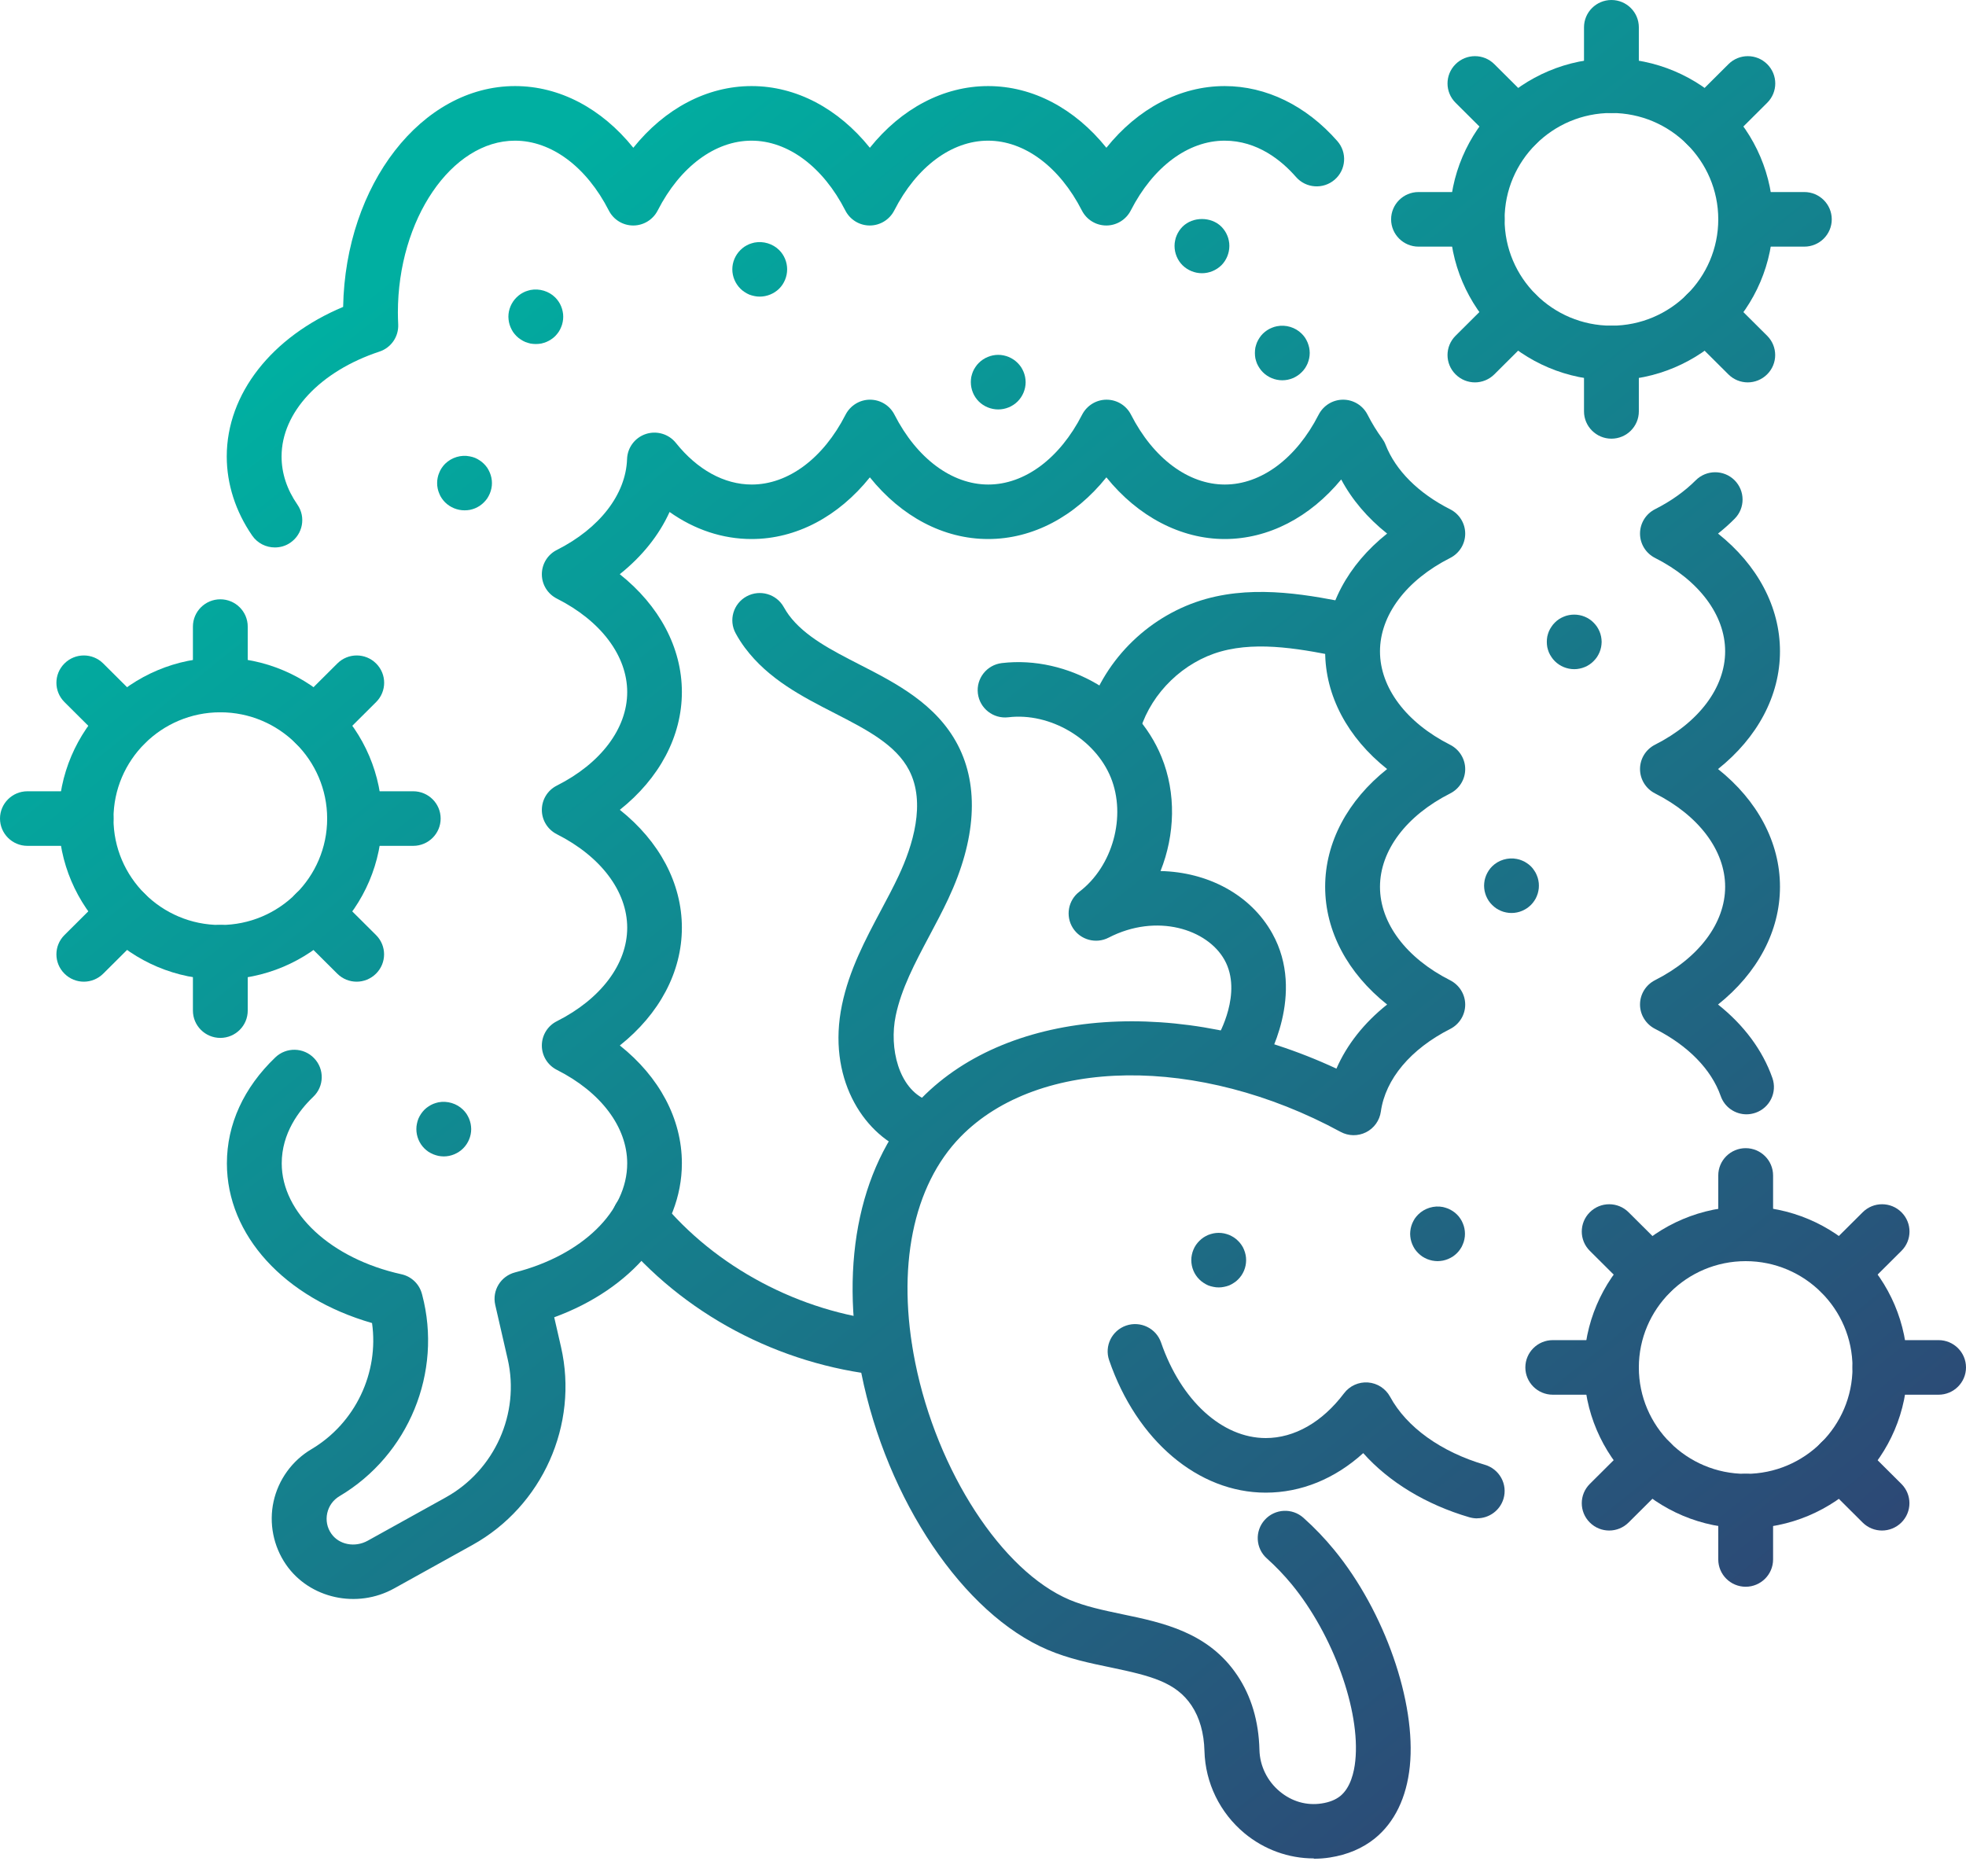 <svg width="110" height="105" viewBox="0 0 110 105" fill="none" xmlns="http://www.w3.org/2000/svg">
<path d="M73.504 104C72.106 104 70.73 103.507 69.63 102.591C68.254 101.447 67.439 99.772 67.391 97.996C67.365 96.979 67.119 96.12 66.668 95.443C65.791 94.13 64.38 93.781 62.154 93.314C60.993 93.074 59.792 92.825 58.626 92.328C53.911 90.325 49.621 83.954 48.192 76.841C46.926 70.545 48.148 64.942 51.549 61.469C56.536 56.372 66.076 55.757 74.775 59.802C75.358 58.462 76.322 57.241 77.611 56.215C75.406 54.461 74.144 52.114 74.144 49.626C74.144 47.139 75.406 44.791 77.611 43.037C75.406 41.283 74.144 38.936 74.144 36.448C74.144 33.961 75.406 31.614 77.611 29.86C76.51 28.983 75.638 27.953 75.042 26.831C73.29 28.952 70.971 30.165 68.522 30.165C66.072 30.165 63.67 28.908 61.904 26.713C60.143 28.908 57.785 30.165 55.287 30.165C52.789 30.165 50.436 28.908 48.67 26.713C46.908 28.908 44.55 30.165 42.053 30.165C40.427 30.165 38.853 29.637 37.464 28.651C36.877 29.947 35.926 31.138 34.677 32.133C36.886 33.891 38.152 36.239 38.152 38.726C38.152 41.213 36.89 43.561 34.681 45.319C36.89 47.078 38.152 49.425 38.152 51.913C38.152 54.4 36.89 56.748 34.681 58.506C36.89 60.264 38.152 62.612 38.152 65.099C38.152 68.804 35.339 72.133 31.009 73.717L31.39 75.38C32.385 79.73 30.347 84.286 26.434 86.459L22.056 88.889C19.979 90.046 17.319 89.461 16.004 87.558C15.294 86.528 15.04 85.241 15.307 84.024C15.575 82.806 16.346 81.737 17.424 81.1C19.887 79.638 21.21 76.82 20.816 74.04C15.916 72.631 12.695 69.131 12.695 65.104C12.695 62.922 13.633 60.871 15.404 59.174C16.013 58.589 16.986 58.606 17.573 59.217C18.16 59.824 18.143 60.792 17.529 61.377C16.723 62.15 15.763 63.419 15.763 65.104C15.763 67.883 18.515 70.436 22.459 71.309C23.02 71.431 23.463 71.858 23.607 72.408L23.621 72.456C24.769 76.798 22.867 81.432 18.997 83.727C18.642 83.937 18.397 84.277 18.309 84.678C18.222 85.08 18.3 85.49 18.537 85.826C18.967 86.446 19.856 86.616 20.57 86.223L24.948 83.793C27.679 82.274 29.103 79.097 28.406 76.06L27.709 73.023C27.525 72.216 28.016 71.413 28.822 71.204C32.574 70.24 35.093 67.787 35.093 65.104C35.093 63.07 33.621 61.115 31.158 59.872C30.641 59.61 30.317 59.086 30.317 58.51C30.317 57.934 30.641 57.406 31.158 57.149C33.621 55.905 35.093 53.95 35.093 51.917C35.093 49.884 33.621 47.929 31.158 46.685C30.641 46.423 30.317 45.9 30.317 45.324C30.317 44.748 30.641 44.22 31.158 43.962C33.621 42.719 35.093 40.764 35.093 38.731C35.093 36.697 33.621 34.742 31.158 33.499C30.641 33.237 30.317 32.713 30.317 32.137C30.317 31.561 30.641 31.033 31.158 30.776C33.551 29.567 35.019 27.665 35.085 25.688C35.107 25.047 35.527 24.488 36.136 24.287C36.745 24.087 37.42 24.287 37.819 24.789C39.016 26.286 40.519 27.115 42.061 27.115C44.099 27.115 46.062 25.653 47.311 23.205C47.574 22.695 48.1 22.367 48.678 22.367C49.257 22.367 49.783 22.69 50.046 23.205C51.295 25.653 53.258 27.115 55.296 27.115C57.334 27.115 59.297 25.653 60.546 23.205C60.809 22.695 61.335 22.367 61.913 22.367C62.492 22.367 63.017 22.69 63.28 23.205C64.529 25.653 66.493 27.115 68.53 27.115C70.568 27.115 72.531 25.653 73.78 23.205C74.043 22.695 74.569 22.367 75.148 22.367C75.726 22.367 76.252 22.69 76.515 23.205C76.76 23.685 77.036 24.135 77.334 24.54C77.413 24.649 77.479 24.767 77.527 24.894C78.084 26.321 79.363 27.604 81.143 28.503C81.655 28.764 81.98 29.288 81.98 29.864C81.98 30.44 81.655 30.963 81.138 31.225C78.68 32.469 77.212 34.424 77.212 36.453C77.212 38.482 78.68 40.437 81.138 41.68C81.651 41.942 81.98 42.466 81.98 43.042C81.98 43.618 81.655 44.141 81.138 44.403C78.68 45.647 77.212 47.602 77.212 49.631C77.212 51.66 78.68 53.614 81.138 54.858C81.651 55.12 81.98 55.644 81.98 56.219C81.98 56.795 81.655 57.319 81.143 57.581C78.93 58.702 77.514 60.387 77.26 62.206C77.19 62.704 76.883 63.136 76.432 63.363C75.98 63.59 75.45 63.581 75.007 63.341C67.067 59.025 58.131 59.139 53.753 63.607C51.071 66.347 50.142 70.955 51.207 76.248C52.43 82.335 56.058 87.921 59.84 89.526C60.73 89.901 61.729 90.111 62.789 90.334C65.051 90.805 67.61 91.337 69.231 93.759C70.012 94.924 70.428 96.325 70.467 97.926C70.489 98.825 70.906 99.676 71.607 100.256C72.277 100.815 73.11 101.055 73.947 100.924C74.385 100.858 74.727 100.719 74.99 100.509C75.564 100.042 75.766 99.178 75.831 98.532C76.121 95.727 74.591 91.486 72.277 88.667C71.852 88.152 71.383 87.659 70.879 87.209C70.248 86.646 70.2 85.678 70.765 85.054C71.331 84.425 72.303 84.377 72.93 84.94C73.552 85.494 74.131 86.101 74.652 86.738C77.47 90.172 79.249 95.269 78.881 98.847C78.702 100.596 78.022 101.993 76.922 102.883C76.234 103.437 75.393 103.795 74.411 103.948C74.113 103.996 73.811 104.017 73.513 104.017L73.504 104Z" fill="url(#paint0_linear_7172_13156)"/>
<path d="M15.377 30.636C14.891 30.636 14.409 30.405 14.111 29.973C13.178 28.62 12.687 27.084 12.687 25.544C12.687 22.04 15.207 18.846 19.199 17.175C19.326 10.333 23.59 4.817 28.818 4.817C31.316 4.817 33.669 6.074 35.435 8.269C37.197 6.074 39.555 4.817 42.053 4.817C44.55 4.817 46.904 6.074 48.67 8.269C50.431 6.074 52.789 4.817 55.287 4.817C57.785 4.817 60.138 6.074 61.904 8.269C63.666 6.074 66.024 4.817 68.522 4.817C70.849 4.817 73.088 5.913 74.828 7.898C75.384 8.535 75.319 9.499 74.679 10.053C74.039 10.608 73.07 10.542 72.514 9.905C71.703 8.976 70.349 7.872 68.517 7.872C66.479 7.872 64.516 9.334 63.267 11.781C63.004 12.292 62.478 12.619 61.9 12.619C61.322 12.619 60.796 12.296 60.533 11.781C59.284 9.334 57.32 7.872 55.283 7.872C53.245 7.872 51.282 9.334 50.033 11.781C49.77 12.292 49.244 12.619 48.665 12.619C48.087 12.619 47.561 12.296 47.298 11.781C46.049 9.334 44.086 7.872 42.048 7.872C40.01 7.872 38.047 9.334 36.798 11.781C36.535 12.292 36.009 12.619 35.431 12.619C34.852 12.619 34.327 12.296 34.064 11.781C32.815 9.334 30.851 7.872 28.814 7.872C25.264 7.872 22.262 12.279 22.262 17.493C22.262 17.716 22.271 17.938 22.28 18.157C22.31 18.842 21.881 19.461 21.232 19.675C17.906 20.775 15.754 23.079 15.754 25.544C15.754 26.482 16.052 27.39 16.644 28.245C17.122 28.939 16.946 29.89 16.245 30.37C15.982 30.553 15.68 30.636 15.377 30.636Z" fill="url(#paint1_linear_7172_13156)"/>
<path d="M97.721 62.359C97.085 62.359 96.494 61.966 96.275 61.334C95.753 59.846 94.447 58.51 92.602 57.577C92.09 57.315 91.761 56.791 91.761 56.215C91.761 55.639 92.085 55.116 92.598 54.854C95.056 53.61 96.524 51.655 96.524 49.626C96.524 47.597 95.056 45.642 92.598 44.399C92.085 44.137 91.761 43.613 91.761 43.037C91.761 42.461 92.085 41.938 92.598 41.676C95.056 40.432 96.524 38.477 96.524 36.448C96.524 34.419 95.056 32.465 92.598 31.221C92.085 30.959 91.761 30.436 91.761 29.86C91.761 29.284 92.085 28.76 92.598 28.498C93.487 28.049 94.254 27.503 94.877 26.879C95.473 26.281 96.446 26.277 97.046 26.87C97.646 27.464 97.651 28.433 97.055 29.03C96.766 29.323 96.454 29.598 96.126 29.86C98.33 31.614 99.592 33.961 99.592 36.448C99.592 38.936 98.33 41.279 96.126 43.037C98.33 44.791 99.592 47.139 99.592 49.626C99.592 52.114 98.33 54.457 96.126 56.215C97.572 57.363 98.624 58.776 99.167 60.326C99.447 61.12 99.027 61.992 98.225 62.272C98.058 62.328 97.887 62.359 97.721 62.359Z" fill="url(#paint2_linear_7172_13156)"/>
<path d="M82.65 84.971C82.505 84.971 82.361 84.949 82.216 84.91C79.784 84.198 77.711 82.933 76.274 81.319C74.688 82.758 72.799 83.531 70.818 83.531C67.045 83.531 63.605 80.62 62.058 76.121C61.782 75.323 62.211 74.455 63.013 74.18C63.815 73.909 64.687 74.332 64.963 75.131C66.081 78.377 68.381 80.476 70.822 80.476C72.426 80.476 73.982 79.586 75.2 77.972C75.516 77.553 76.024 77.326 76.541 77.365C77.063 77.404 77.527 77.706 77.777 78.164C78.697 79.865 80.63 81.257 83.084 81.973C83.895 82.213 84.364 83.059 84.123 83.871C83.925 84.534 83.316 84.966 82.65 84.966V84.971Z" fill="url(#paint3_linear_7172_13156)"/>
<path d="M49.498 76.981C49.445 76.981 49.393 76.981 49.336 76.972C43.56 76.375 38.183 73.512 34.59 69.118C34.055 68.463 34.156 67.504 34.809 66.971C35.466 66.439 36.43 66.535 36.965 67.189C40.006 70.907 44.748 73.429 49.647 73.935C50.488 74.023 51.102 74.773 51.014 75.611C50.931 76.396 50.265 76.981 49.489 76.981H49.498Z" fill="url(#paint4_linear_7172_13156)"/>
<path d="M51.255 64.506C51.058 64.506 50.861 64.467 50.668 64.388C48.262 63.398 46.268 60.278 47.11 56.233C47.513 54.286 48.416 52.589 49.288 50.948C49.643 50.285 49.976 49.657 50.278 49.015C51.071 47.327 51.816 44.931 50.865 43.103C50.12 41.667 48.459 40.816 46.702 39.913C44.879 38.979 42.995 38.011 41.68 36.252C41.492 35.999 41.316 35.728 41.163 35.445C40.755 34.703 41.031 33.778 41.776 33.372C42.521 32.971 43.45 33.241 43.858 33.983C43.946 34.14 44.042 34.288 44.143 34.428C45.032 35.619 46.522 36.383 48.105 37.195C50.116 38.224 52.395 39.394 53.591 41.693C54.796 44.01 54.612 46.991 53.056 50.303C52.723 51.014 52.355 51.703 52 52.371C51.194 53.889 50.431 55.325 50.116 56.843C49.739 58.659 50.282 60.915 51.847 61.56C52.631 61.883 52.999 62.778 52.675 63.555C52.43 64.144 51.86 64.497 51.255 64.497V64.506Z" fill="url(#paint5_linear_7172_13156)"/>
<path d="M69.459 60.291C69.192 60.291 68.92 60.221 68.675 60.072C67.948 59.641 67.711 58.702 68.145 57.978C68.158 57.956 69.543 55.565 68.513 53.719C67.553 51.996 64.718 51.084 62.031 52.471C61.326 52.838 60.454 52.602 60.029 51.934C59.604 51.267 59.761 50.381 60.392 49.901C62.259 48.483 63.031 45.673 62.15 43.509C61.269 41.344 58.749 39.861 56.418 40.14C55.576 40.24 54.814 39.642 54.713 38.805C54.612 37.967 55.212 37.208 56.054 37.107C59.753 36.671 63.592 38.927 64.989 42.361C65.818 44.39 65.743 46.716 64.933 48.745C67.549 48.801 69.963 50.041 71.186 52.236C73.079 55.626 70.862 59.387 70.77 59.544C70.481 60.025 69.972 60.291 69.451 60.291H69.459Z" fill="url(#paint6_linear_7172_13156)"/>
<path d="M62.343 41.864C62.189 41.864 62.031 41.842 61.878 41.794C61.072 41.541 60.62 40.681 60.879 39.878C61.847 36.819 64.38 34.385 67.479 33.516C70.358 32.713 73.377 33.32 75.809 33.809C76.638 33.974 77.177 34.782 77.01 35.606C76.844 36.431 76.033 36.968 75.205 36.802C72.992 36.357 70.481 35.851 68.311 36.457C66.225 37.038 64.459 38.744 63.806 40.799C63.6 41.449 62.995 41.868 62.343 41.868V41.864Z" fill="url(#paint7_linear_7172_13156)"/>
<path d="M90.161 21.281C85.174 21.281 81.116 17.24 81.116 12.275C81.116 7.309 85.174 3.268 90.161 3.268C95.148 3.268 99.206 7.309 99.206 12.275C99.206 17.24 95.148 21.281 90.161 21.281ZM90.161 6.323C86.866 6.323 84.184 8.993 84.184 12.275C84.184 15.556 86.866 18.226 90.161 18.226C93.457 18.226 96.139 15.556 96.139 12.275C96.139 8.993 93.457 6.323 90.161 6.323Z" fill="url(#paint8_linear_7172_13156)"/>
<path d="M90.161 6.323C89.316 6.323 88.627 5.638 88.627 4.795V1.527C88.627 0.685 89.316 0 90.161 0C91.007 0 91.695 0.685 91.695 1.527V4.795C91.695 5.638 91.007 6.323 90.161 6.323Z" fill="url(#paint9_linear_7172_13156)"/>
<path d="M84.85 8.513C84.456 8.513 84.066 8.365 83.763 8.064L81.441 5.751C80.84 5.153 80.84 4.189 81.441 3.591C82.041 2.993 83.009 2.993 83.61 3.591L85.932 5.904C86.533 6.502 86.533 7.466 85.932 8.064C85.634 8.36 85.24 8.513 84.846 8.513H84.85Z" fill="url(#paint10_linear_7172_13156)"/>
<path d="M82.65 13.802H79.368C78.522 13.802 77.834 13.117 77.834 12.275C77.834 11.432 78.522 10.747 79.368 10.747H82.65C83.496 10.747 84.184 11.432 84.184 12.275C84.184 13.117 83.496 13.802 82.65 13.802Z" fill="url(#paint11_linear_7172_13156)"/>
<path d="M82.527 21.399C82.133 21.399 81.743 21.25 81.441 20.949C80.84 20.351 80.84 19.387 81.441 18.789L83.763 16.477C84.364 15.879 85.332 15.879 85.932 16.477C86.533 17.074 86.533 18.039 85.932 18.637L83.61 20.949C83.312 21.246 82.917 21.399 82.523 21.399H82.527Z" fill="url(#paint12_linear_7172_13156)"/>
<path d="M90.161 24.549C89.316 24.549 88.627 23.864 88.627 23.022V19.754C88.627 18.912 89.316 18.226 90.161 18.226C91.007 18.226 91.695 18.912 91.695 19.754V23.022C91.695 23.864 91.007 24.549 90.161 24.549Z" fill="url(#paint13_linear_7172_13156)"/>
<path d="M97.791 21.399C97.397 21.399 97.007 21.25 96.704 20.949L94.382 18.637C93.781 18.039 93.781 17.074 94.382 16.477C94.982 15.879 95.95 15.879 96.551 16.477L98.873 18.789C99.474 19.387 99.474 20.351 98.873 20.949C98.575 21.246 98.181 21.399 97.787 21.399H97.791Z" fill="url(#paint14_linear_7172_13156)"/>
<path d="M100.955 13.802H97.673C96.827 13.802 96.139 13.117 96.139 12.275C96.139 11.432 96.827 10.747 97.673 10.747H100.955C101.801 10.747 102.489 11.432 102.489 12.275C102.489 13.117 101.801 13.802 100.955 13.802Z" fill="url(#paint15_linear_7172_13156)"/>
<path d="M95.473 8.513C95.078 8.513 94.688 8.365 94.386 8.064C93.785 7.466 93.785 6.502 94.386 5.904L96.709 3.591C97.309 2.993 98.277 2.993 98.878 3.591C99.478 4.189 99.478 5.153 98.878 5.751L96.555 8.064C96.257 8.36 95.863 8.513 95.468 8.513H95.473Z" fill="url(#paint16_linear_7172_13156)"/>
<path d="M97.673 85.529C92.686 85.529 88.627 81.489 88.627 76.523C88.627 71.557 92.686 67.517 97.673 67.517C102.66 67.517 106.718 71.557 106.718 76.523C106.718 81.489 102.66 85.529 97.673 85.529ZM97.673 70.576C94.377 70.576 91.695 73.246 91.695 76.527C91.695 79.809 94.377 82.479 97.673 82.479C100.968 82.479 103.65 79.809 103.65 76.527C103.65 73.246 100.968 70.576 97.673 70.576Z" fill="url(#paint17_linear_7172_13156)"/>
<path d="M97.673 70.576C96.827 70.576 96.139 69.89 96.139 69.048V65.78C96.139 64.938 96.827 64.253 97.673 64.253C98.518 64.253 99.206 64.938 99.206 65.78V69.048C99.206 69.89 98.518 70.576 97.673 70.576Z" fill="url(#paint18_linear_7172_13156)"/>
<path d="M92.361 72.762C91.967 72.762 91.577 72.613 91.275 72.312L88.952 69.999C88.352 69.402 88.352 68.437 88.952 67.84C89.552 67.242 90.521 67.242 91.121 67.84L93.444 70.152C94.044 70.75 94.044 71.714 93.444 72.312C93.146 72.609 92.751 72.762 92.357 72.762H92.361Z" fill="url(#paint19_linear_7172_13156)"/>
<path d="M90.161 78.05H86.879C86.033 78.05 85.345 77.365 85.345 76.523C85.345 75.681 86.033 74.996 86.879 74.996H90.161C91.007 74.996 91.695 75.681 91.695 76.523C91.695 77.365 91.007 78.05 90.161 78.05Z" fill="url(#paint20_linear_7172_13156)"/>
<path d="M90.039 85.651C89.644 85.651 89.254 85.503 88.952 85.202C88.352 84.604 88.352 83.64 88.952 83.042L91.275 80.729C91.875 80.132 92.843 80.132 93.444 80.729C94.044 81.327 94.044 82.291 93.444 82.889L91.121 85.202C90.823 85.499 90.429 85.651 90.034 85.651H90.039Z" fill="url(#paint21_linear_7172_13156)"/>
<path d="M97.673 88.797C96.827 88.797 96.139 88.112 96.139 87.27V84.002C96.139 83.16 96.827 82.475 97.673 82.475C98.518 82.475 99.206 83.16 99.206 84.002V87.27C99.206 88.112 98.518 88.797 97.673 88.797Z" fill="url(#paint22_linear_7172_13156)"/>
<path d="M105.302 85.651C104.908 85.651 104.518 85.503 104.215 85.202L101.893 82.889C101.292 82.291 101.292 81.327 101.893 80.729C102.493 80.132 103.462 80.132 104.062 80.729L106.385 83.042C106.985 83.64 106.985 84.604 106.385 85.202C106.087 85.499 105.692 85.651 105.298 85.651H105.302Z" fill="url(#paint23_linear_7172_13156)"/>
<path d="M108.466 78.05H105.184C104.338 78.05 103.65 77.365 103.65 76.523C103.65 75.681 104.338 74.996 105.184 74.996H108.466C109.312 74.996 110 75.681 110 76.523C110 77.365 109.312 78.05 108.466 78.05Z" fill="url(#paint24_linear_7172_13156)"/>
<path d="M102.984 72.762C102.59 72.762 102.2 72.613 101.897 72.312C101.297 71.714 101.297 70.75 101.897 70.152L104.22 67.84C104.82 67.242 105.789 67.242 106.389 67.84C106.989 68.437 106.989 69.402 106.389 69.999L104.066 72.312C103.768 72.609 103.374 72.762 102.98 72.762H102.984Z" fill="url(#paint25_linear_7172_13156)"/>
<path d="M12.327 54.815C7.34 54.815 3.282 50.774 3.282 45.808C3.282 40.843 7.34 36.802 12.327 36.802C17.314 36.802 21.372 40.843 21.372 45.808C21.372 50.774 17.314 54.815 12.327 54.815ZM12.327 39.861C9.032 39.861 6.35 42.531 6.35 45.812C6.35 49.094 9.032 51.764 12.327 51.764C15.623 51.764 18.305 49.094 18.305 45.812C18.305 42.531 15.623 39.861 12.327 39.861Z" fill="url(#paint26_linear_7172_13156)"/>
<path d="M12.327 39.861C11.482 39.861 10.794 39.176 10.794 38.334V35.065C10.794 34.223 11.482 33.538 12.327 33.538C13.173 33.538 13.861 34.223 13.861 35.065V38.334C13.861 39.176 13.173 39.861 12.327 39.861Z" fill="url(#paint27_linear_7172_13156)"/>
<path d="M7.016 42.051C6.622 42.051 6.232 41.903 5.929 41.602L3.607 39.289C3.006 38.691 3.006 37.727 3.607 37.129C4.207 36.531 5.175 36.531 5.776 37.129L8.098 39.442C8.699 40.04 8.699 41.004 8.098 41.602C7.8 41.898 7.406 42.051 7.012 42.051H7.016Z" fill="url(#paint28_linear_7172_13156)"/>
<path d="M4.816 47.335H1.534C0.688 47.335 0 46.65 0 45.808C0 44.966 0.688 44.281 1.534 44.281H4.816C5.662 44.281 6.35 44.966 6.35 45.808C6.35 46.65 5.662 47.335 4.816 47.335Z" fill="url(#paint29_linear_7172_13156)"/>
<path d="M4.693 54.937C4.299 54.937 3.909 54.788 3.607 54.487C3.006 53.889 3.006 52.925 3.607 52.327L5.929 50.015C6.53 49.417 7.498 49.417 8.098 50.015C8.699 50.612 8.699 51.577 8.098 52.175L5.776 54.487C5.478 54.784 5.083 54.937 4.689 54.937H4.693Z" fill="url(#paint30_linear_7172_13156)"/>
<path d="M12.327 58.083C11.482 58.083 10.794 57.398 10.794 56.556V53.287C10.794 52.445 11.482 51.76 12.327 51.76C13.173 51.76 13.861 52.445 13.861 53.287V56.556C13.861 57.398 13.173 58.083 12.327 58.083Z" fill="url(#paint31_linear_7172_13156)"/>
<path d="M19.957 54.937C19.563 54.937 19.172 54.788 18.87 54.487L16.547 52.175C15.947 51.577 15.947 50.612 16.547 50.015C17.148 49.417 18.116 49.417 18.717 50.015L21.039 52.327C21.64 52.925 21.64 53.889 21.039 54.487C20.741 54.784 20.347 54.937 19.953 54.937H19.957Z" fill="url(#paint32_linear_7172_13156)"/>
<path d="M23.121 47.335H19.839C18.993 47.335 18.305 46.65 18.305 45.808C18.305 44.966 18.993 44.281 19.839 44.281H23.121C23.967 44.281 24.655 44.966 24.655 45.808C24.655 46.65 23.967 47.335 23.121 47.335Z" fill="url(#paint33_linear_7172_13156)"/>
<path d="M17.639 42.051C17.244 42.051 16.854 41.903 16.552 41.602C15.952 41.004 15.952 40.04 16.552 39.442L18.875 37.129C19.475 36.531 20.443 36.531 21.044 37.129C21.644 37.727 21.644 38.691 21.044 39.289L18.721 41.602C18.423 41.898 18.029 42.051 17.634 42.051H17.639Z" fill="url(#paint34_linear_7172_13156)"/>
<path d="M25.991 28.559C25.588 28.559 25.194 28.398 24.905 28.114C24.834 28.044 24.773 27.966 24.716 27.883C24.659 27.8 24.611 27.713 24.576 27.617C24.537 27.525 24.506 27.429 24.488 27.333C24.466 27.233 24.458 27.132 24.458 27.036C24.458 26.936 24.466 26.836 24.488 26.735C24.506 26.639 24.537 26.543 24.576 26.452C24.611 26.36 24.659 26.268 24.716 26.185C24.773 26.102 24.834 26.024 24.905 25.954C25.264 25.601 25.794 25.435 26.289 25.54C26.39 25.557 26.487 25.588 26.579 25.623C26.671 25.662 26.758 25.71 26.842 25.767C26.925 25.819 27.004 25.884 27.074 25.954C27.144 26.024 27.21 26.102 27.267 26.185C27.319 26.268 27.367 26.36 27.407 26.452C27.446 26.543 27.473 26.639 27.494 26.735C27.516 26.836 27.525 26.936 27.525 27.036C27.525 27.137 27.516 27.233 27.494 27.333C27.473 27.429 27.446 27.525 27.407 27.617C27.367 27.713 27.319 27.8 27.267 27.883C27.21 27.966 27.144 28.044 27.074 28.114C27.004 28.184 26.925 28.249 26.842 28.306C26.758 28.358 26.671 28.407 26.579 28.446C26.487 28.485 26.39 28.511 26.289 28.533C26.193 28.55 26.092 28.559 25.991 28.559Z" fill="url(#paint35_linear_7172_13156)"/>
<path d="M24.83 64.715C24.729 64.715 24.628 64.702 24.528 64.685C24.431 64.663 24.335 64.632 24.243 64.597C24.151 64.558 24.059 64.51 23.976 64.458C23.892 64.401 23.813 64.336 23.743 64.266C23.458 63.982 23.296 63.59 23.296 63.184C23.296 63.088 23.305 62.987 23.327 62.887C23.345 62.791 23.375 62.695 23.41 62.603C23.45 62.512 23.498 62.42 23.555 62.337C23.612 62.254 23.673 62.176 23.743 62.106C23.813 62.036 23.892 61.971 23.976 61.918C24.059 61.861 24.151 61.813 24.243 61.774C24.335 61.739 24.431 61.709 24.528 61.687C25.027 61.591 25.558 61.752 25.913 62.106C25.983 62.176 26.048 62.254 26.105 62.337C26.158 62.42 26.206 62.512 26.246 62.603C26.285 62.695 26.311 62.791 26.333 62.887C26.351 62.987 26.364 63.088 26.364 63.184C26.364 63.59 26.197 63.982 25.913 64.266C25.628 64.549 25.233 64.715 24.83 64.715Z" fill="url(#paint36_linear_7172_13156)"/>
<path d="M42.508 16.599C42.407 16.599 42.307 16.59 42.21 16.568C42.114 16.551 42.017 16.52 41.921 16.485C41.829 16.446 41.741 16.398 41.658 16.341C41.575 16.289 41.496 16.224 41.426 16.154C41.141 15.87 40.974 15.477 40.974 15.072C40.974 14.666 41.141 14.277 41.426 13.994C41.496 13.924 41.575 13.858 41.658 13.802C41.741 13.749 41.829 13.701 41.921 13.662C42.017 13.627 42.114 13.597 42.21 13.575C42.71 13.479 43.24 13.64 43.595 13.994C43.88 14.277 44.042 14.67 44.042 15.072C44.042 15.473 43.88 15.87 43.595 16.154C43.31 16.437 42.911 16.599 42.508 16.599Z" fill="url(#paint37_linear_7172_13156)"/>
<path d="M80.433 70.576C80.336 70.576 80.236 70.562 80.135 70.545C80.038 70.523 79.942 70.497 79.845 70.458C79.753 70.418 79.666 70.37 79.582 70.318C79.499 70.261 79.42 70.196 79.35 70.126C79.28 70.056 79.214 69.978 79.157 69.895C79.105 69.812 79.057 69.725 79.017 69.629C78.978 69.537 78.951 69.441 78.93 69.345C78.912 69.245 78.899 69.144 78.899 69.048C78.899 68.952 78.912 68.847 78.93 68.747C78.951 68.651 78.978 68.555 79.017 68.463C79.057 68.372 79.105 68.28 79.157 68.197C79.214 68.115 79.28 68.036 79.35 67.966C79.705 67.613 80.236 67.447 80.735 67.547C80.831 67.569 80.928 67.6 81.02 67.635C81.112 67.674 81.204 67.722 81.287 67.778C81.371 67.831 81.449 67.896 81.519 67.966C81.59 68.036 81.655 68.115 81.708 68.197C81.765 68.28 81.813 68.372 81.848 68.463C81.888 68.555 81.918 68.651 81.936 68.747C81.958 68.847 81.966 68.948 81.966 69.048C81.966 69.149 81.958 69.245 81.936 69.345C81.918 69.441 81.888 69.537 81.848 69.629C81.813 69.725 81.765 69.812 81.708 69.895C81.655 69.978 81.59 70.056 81.519 70.126C81.449 70.196 81.371 70.261 81.287 70.318C81.204 70.37 81.112 70.418 81.02 70.458C80.928 70.497 80.831 70.523 80.735 70.545C80.634 70.562 80.533 70.576 80.433 70.576Z" fill="url(#paint38_linear_7172_13156)"/>
<path d="M55.852 22.913C55.449 22.913 55.05 22.751 54.766 22.468C54.481 22.184 54.319 21.791 54.319 21.386C54.319 21.29 54.327 21.189 54.345 21.089C54.367 20.993 54.397 20.897 54.432 20.805C54.472 20.709 54.52 20.622 54.577 20.539C54.63 20.456 54.695 20.378 54.766 20.308C55.05 20.024 55.449 19.858 55.852 19.858C56.255 19.858 56.65 20.024 56.935 20.308C57.005 20.378 57.071 20.456 57.128 20.539C57.18 20.622 57.228 20.709 57.268 20.805C57.307 20.897 57.334 20.993 57.355 21.089C57.373 21.189 57.386 21.29 57.386 21.386C57.386 21.791 57.22 22.184 56.935 22.468C56.65 22.751 56.255 22.913 55.852 22.913Z" fill="url(#paint39_linear_7172_13156)"/>
<path d="M84.57 51.092C84.469 51.092 84.368 51.084 84.272 51.062C84.171 51.044 84.074 51.014 83.982 50.975C83.89 50.935 83.803 50.887 83.719 50.835C83.636 50.778 83.557 50.713 83.487 50.643C83.417 50.573 83.351 50.495 83.294 50.412C83.242 50.329 83.194 50.242 83.154 50.15C83.115 50.058 83.088 49.958 83.066 49.862C83.049 49.766 83.036 49.666 83.036 49.565C83.036 49.465 83.049 49.364 83.066 49.264C83.088 49.168 83.115 49.072 83.154 48.98C83.194 48.889 83.242 48.797 83.294 48.719C83.351 48.631 83.417 48.553 83.487 48.483C83.842 48.13 84.372 47.968 84.872 48.069C84.968 48.086 85.065 48.117 85.157 48.156C85.249 48.191 85.341 48.239 85.42 48.295C85.507 48.352 85.586 48.413 85.656 48.483C85.727 48.553 85.788 48.631 85.845 48.719C85.902 48.797 85.95 48.889 85.985 48.98C86.025 49.072 86.055 49.168 86.073 49.264C86.095 49.364 86.103 49.465 86.103 49.565C86.103 49.666 86.095 49.766 86.073 49.862C86.055 49.958 86.025 50.058 85.985 50.15C85.95 50.242 85.902 50.329 85.845 50.412C85.788 50.495 85.727 50.573 85.656 50.643C85.586 50.713 85.507 50.778 85.42 50.835C85.341 50.887 85.249 50.935 85.157 50.975C85.065 51.014 84.968 51.044 84.872 51.062C84.771 51.084 84.67 51.092 84.57 51.092Z" fill="url(#paint40_linear_7172_13156)"/>
<path d="M71.747 21.281C71.344 21.281 70.945 21.119 70.66 20.831C70.59 20.762 70.524 20.683 70.472 20.6C70.415 20.517 70.367 20.43 70.327 20.338C70.292 20.247 70.261 20.151 70.239 20.05C70.222 19.954 70.213 19.854 70.213 19.754C70.213 19.653 70.222 19.553 70.239 19.453C70.261 19.357 70.292 19.261 70.327 19.169C70.367 19.077 70.415 18.986 70.472 18.903C70.524 18.82 70.59 18.741 70.66 18.672C70.73 18.602 70.809 18.541 70.892 18.484C70.976 18.427 71.068 18.379 71.16 18.344C71.252 18.305 71.348 18.274 71.445 18.257C71.944 18.157 72.474 18.318 72.829 18.672C72.9 18.741 72.965 18.82 73.022 18.903C73.075 18.986 73.123 19.077 73.162 19.169C73.198 19.261 73.228 19.357 73.25 19.453C73.268 19.553 73.281 19.653 73.281 19.754C73.281 19.854 73.268 19.954 73.25 20.05C73.228 20.151 73.198 20.247 73.162 20.338C73.123 20.43 73.075 20.517 73.022 20.6C72.965 20.683 72.9 20.762 72.829 20.831C72.544 21.119 72.15 21.281 71.747 21.281Z" fill="url(#paint41_linear_7172_13156)"/>
<path d="M88.08 37.448C87.677 37.448 87.278 37.286 86.993 36.998C86.923 36.928 86.857 36.85 86.805 36.767C86.748 36.684 86.699 36.597 86.66 36.505C86.625 36.413 86.594 36.318 86.572 36.217C86.555 36.121 86.546 36.021 86.546 35.92C86.546 35.82 86.555 35.72 86.572 35.624C86.594 35.523 86.625 35.427 86.66 35.336C86.699 35.244 86.748 35.157 86.805 35.074C86.857 34.991 86.923 34.913 86.993 34.843C87.063 34.769 87.142 34.707 87.225 34.651C87.308 34.594 87.4 34.55 87.493 34.511C87.585 34.472 87.681 34.441 87.777 34.424C87.975 34.385 88.18 34.385 88.378 34.424C88.474 34.441 88.571 34.472 88.667 34.511C88.759 34.55 88.847 34.594 88.93 34.651C89.013 34.707 89.092 34.769 89.162 34.843C89.232 34.913 89.298 34.991 89.355 35.074C89.408 35.157 89.456 35.244 89.495 35.336C89.535 35.427 89.561 35.523 89.583 35.624C89.6 35.72 89.614 35.82 89.614 35.92C89.614 36.021 89.6 36.121 89.583 36.217C89.561 36.318 89.535 36.413 89.495 36.505C89.456 36.597 89.408 36.684 89.355 36.767C89.298 36.85 89.232 36.928 89.162 36.998C89.092 37.072 89.013 37.133 88.93 37.19C88.847 37.247 88.759 37.291 88.667 37.33C88.571 37.369 88.474 37.4 88.378 37.417C88.277 37.439 88.181 37.448 88.08 37.448Z" fill="url(#paint42_linear_7172_13156)"/>
<path d="M29.979 19.252C29.883 19.252 29.782 19.243 29.681 19.226C29.585 19.204 29.488 19.173 29.392 19.138C29.3 19.099 29.212 19.051 29.129 18.994C29.046 18.942 28.967 18.877 28.897 18.807C28.827 18.737 28.761 18.658 28.704 18.576C28.651 18.493 28.603 18.401 28.564 18.309C28.524 18.218 28.498 18.122 28.476 18.026C28.459 17.925 28.445 17.825 28.445 17.725C28.445 17.323 28.612 16.93 28.897 16.647C28.967 16.577 29.046 16.512 29.129 16.455C29.212 16.402 29.3 16.355 29.392 16.315C29.488 16.28 29.585 16.25 29.681 16.228C30.181 16.132 30.711 16.293 31.066 16.647C31.136 16.717 31.198 16.795 31.255 16.878C31.311 16.961 31.36 17.048 31.395 17.14C31.434 17.236 31.465 17.332 31.482 17.428C31.504 17.524 31.513 17.624 31.513 17.725C31.513 17.825 31.504 17.925 31.482 18.026C31.465 18.122 31.434 18.218 31.395 18.309C31.36 18.401 31.311 18.493 31.255 18.576C31.198 18.658 31.136 18.737 31.066 18.807C30.996 18.877 30.917 18.942 30.834 18.994C30.751 19.051 30.659 19.099 30.567 19.138C30.474 19.173 30.378 19.204 30.282 19.226C30.181 19.243 30.08 19.252 29.979 19.252Z" fill="url(#paint43_linear_7172_13156)"/>
<path d="M68.189 72.046C68.088 72.046 67.987 72.037 67.891 72.015C67.79 71.998 67.693 71.967 67.601 71.933C67.509 71.893 67.422 71.845 67.338 71.788C67.255 71.736 67.176 71.671 67.106 71.601C66.817 71.317 66.655 70.925 66.655 70.519C66.655 70.418 66.663 70.322 66.685 70.222C66.703 70.126 66.734 70.03 66.773 69.934C66.812 69.842 66.856 69.755 66.913 69.672C66.97 69.589 67.036 69.511 67.106 69.441C67.176 69.371 67.255 69.306 67.338 69.249C67.422 69.197 67.509 69.149 67.601 69.109C67.693 69.074 67.79 69.044 67.891 69.022C68.088 68.983 68.289 68.983 68.487 69.022C68.587 69.044 68.684 69.074 68.776 69.109C68.868 69.149 68.955 69.197 69.039 69.249C69.126 69.306 69.201 69.371 69.271 69.441C69.346 69.511 69.407 69.589 69.464 69.672C69.521 69.755 69.569 69.842 69.604 69.934C69.643 70.03 69.674 70.126 69.692 70.222C69.714 70.322 69.722 70.418 69.722 70.519C69.722 70.925 69.56 71.317 69.271 71.601C69.201 71.671 69.126 71.736 69.039 71.788C68.955 71.845 68.868 71.893 68.776 71.933C68.684 71.967 68.587 71.998 68.487 72.015C68.39 72.037 68.289 72.046 68.189 72.046Z" fill="url(#paint44_linear_7172_13156)"/>
<path d="M67.251 15.29C66.847 15.29 66.453 15.128 66.164 14.845C65.879 14.561 65.717 14.168 65.717 13.762C65.717 13.662 65.726 13.562 65.748 13.466C65.765 13.365 65.796 13.269 65.835 13.178C65.875 13.086 65.918 12.999 65.975 12.916C66.032 12.833 66.094 12.755 66.164 12.685C66.738 12.113 67.763 12.113 68.338 12.685C68.408 12.755 68.469 12.833 68.526 12.916C68.583 12.999 68.631 13.086 68.666 13.178C68.706 13.269 68.736 13.365 68.754 13.466C68.776 13.562 68.784 13.662 68.784 13.762C68.784 14.164 68.622 14.561 68.338 14.845C68.048 15.128 67.654 15.29 67.251 15.29Z" fill="url(#paint45_linear_7172_13156)"/>
<defs>
<linearGradient id="paint0_linear_7172_13156" x1="24.5" y1="13.018" x2="92" y2="97.018" gradientUnits="userSpaceOnUse">
<stop stop-color="#00AFA1"/>
<stop offset="1" stop-color="#2D4875"/>
</linearGradient>
<linearGradient id="paint1_linear_7172_13156" x1="24.5" y1="13.018" x2="92" y2="97.018" gradientUnits="userSpaceOnUse">
<stop stop-color="#00AFA1"/>
<stop offset="1" stop-color="#2D4875"/>
</linearGradient>
<linearGradient id="paint2_linear_7172_13156" x1="24.5" y1="13.018" x2="92" y2="97.018" gradientUnits="userSpaceOnUse">
<stop stop-color="#00AFA1"/>
<stop offset="1" stop-color="#2D4875"/>
</linearGradient>
<linearGradient id="paint3_linear_7172_13156" x1="24.5" y1="13.018" x2="92" y2="97.018" gradientUnits="userSpaceOnUse">
<stop stop-color="#00AFA1"/>
<stop offset="1" stop-color="#2D4875"/>
</linearGradient>
<linearGradient id="paint4_linear_7172_13156" x1="24.5" y1="13.018" x2="92" y2="97.018" gradientUnits="userSpaceOnUse">
<stop stop-color="#00AFA1"/>
<stop offset="1" stop-color="#2D4875"/>
</linearGradient>
<linearGradient id="paint5_linear_7172_13156" x1="24.5" y1="13.018" x2="92" y2="97.018" gradientUnits="userSpaceOnUse">
<stop stop-color="#00AFA1"/>
<stop offset="1" stop-color="#2D4875"/>
</linearGradient>
<linearGradient id="paint6_linear_7172_13156" x1="24.5" y1="13.018" x2="92" y2="97.018" gradientUnits="userSpaceOnUse">
<stop stop-color="#00AFA1"/>
<stop offset="1" stop-color="#2D4875"/>
</linearGradient>
<linearGradient id="paint7_linear_7172_13156" x1="24.5" y1="13.018" x2="92" y2="97.018" gradientUnits="userSpaceOnUse">
<stop stop-color="#00AFA1"/>
<stop offset="1" stop-color="#2D4875"/>
</linearGradient>
<linearGradient id="paint8_linear_7172_13156" x1="24.5" y1="13.018" x2="92" y2="97.018" gradientUnits="userSpaceOnUse">
<stop stop-color="#00AFA1"/>
<stop offset="1" stop-color="#2D4875"/>
</linearGradient>
<linearGradient id="paint9_linear_7172_13156" x1="24.5" y1="13.018" x2="92" y2="97.018" gradientUnits="userSpaceOnUse">
<stop stop-color="#00AFA1"/>
<stop offset="1" stop-color="#2D4875"/>
</linearGradient>
<linearGradient id="paint10_linear_7172_13156" x1="24.5" y1="13.018" x2="92" y2="97.018" gradientUnits="userSpaceOnUse">
<stop stop-color="#00AFA1"/>
<stop offset="1" stop-color="#2D4875"/>
</linearGradient>
<linearGradient id="paint11_linear_7172_13156" x1="24.5" y1="13.018" x2="92" y2="97.018" gradientUnits="userSpaceOnUse">
<stop stop-color="#00AFA1"/>
<stop offset="1" stop-color="#2D4875"/>
</linearGradient>
<linearGradient id="paint12_linear_7172_13156" x1="24.5" y1="13.018" x2="92" y2="97.018" gradientUnits="userSpaceOnUse">
<stop stop-color="#00AFA1"/>
<stop offset="1" stop-color="#2D4875"/>
</linearGradient>
<linearGradient id="paint13_linear_7172_13156" x1="24.5" y1="13.018" x2="92" y2="97.018" gradientUnits="userSpaceOnUse">
<stop stop-color="#00AFA1"/>
<stop offset="1" stop-color="#2D4875"/>
</linearGradient>
<linearGradient id="paint14_linear_7172_13156" x1="24.5" y1="13.018" x2="92" y2="97.018" gradientUnits="userSpaceOnUse">
<stop stop-color="#00AFA1"/>
<stop offset="1" stop-color="#2D4875"/>
</linearGradient>
<linearGradient id="paint15_linear_7172_13156" x1="24.5" y1="13.018" x2="92" y2="97.018" gradientUnits="userSpaceOnUse">
<stop stop-color="#00AFA1"/>
<stop offset="1" stop-color="#2D4875"/>
</linearGradient>
<linearGradient id="paint16_linear_7172_13156" x1="24.5" y1="13.018" x2="92" y2="97.018" gradientUnits="userSpaceOnUse">
<stop stop-color="#00AFA1"/>
<stop offset="1" stop-color="#2D4875"/>
</linearGradient>
<linearGradient id="paint17_linear_7172_13156" x1="24.5" y1="13.018" x2="92" y2="97.018" gradientUnits="userSpaceOnUse">
<stop stop-color="#00AFA1"/>
<stop offset="1" stop-color="#2D4875"/>
</linearGradient>
<linearGradient id="paint18_linear_7172_13156" x1="24.5" y1="13.018" x2="92" y2="97.018" gradientUnits="userSpaceOnUse">
<stop stop-color="#00AFA1"/>
<stop offset="1" stop-color="#2D4875"/>
</linearGradient>
<linearGradient id="paint19_linear_7172_13156" x1="24.5" y1="13.018" x2="92" y2="97.018" gradientUnits="userSpaceOnUse">
<stop stop-color="#00AFA1"/>
<stop offset="1" stop-color="#2D4875"/>
</linearGradient>
<linearGradient id="paint20_linear_7172_13156" x1="24.5" y1="13.018" x2="92" y2="97.018" gradientUnits="userSpaceOnUse">
<stop stop-color="#00AFA1"/>
<stop offset="1" stop-color="#2D4875"/>
</linearGradient>
<linearGradient id="paint21_linear_7172_13156" x1="24.5" y1="13.018" x2="92" y2="97.018" gradientUnits="userSpaceOnUse">
<stop stop-color="#00AFA1"/>
<stop offset="1" stop-color="#2D4875"/>
</linearGradient>
<linearGradient id="paint22_linear_7172_13156" x1="24.5" y1="13.018" x2="92" y2="97.018" gradientUnits="userSpaceOnUse">
<stop stop-color="#00AFA1"/>
<stop offset="1" stop-color="#2D4875"/>
</linearGradient>
<linearGradient id="paint23_linear_7172_13156" x1="24.5" y1="13.018" x2="92" y2="97.018" gradientUnits="userSpaceOnUse">
<stop stop-color="#00AFA1"/>
<stop offset="1" stop-color="#2D4875"/>
</linearGradient>
<linearGradient id="paint24_linear_7172_13156" x1="24.5" y1="13.018" x2="92" y2="97.018" gradientUnits="userSpaceOnUse">
<stop stop-color="#00AFA1"/>
<stop offset="1" stop-color="#2D4875"/>
</linearGradient>
<linearGradient id="paint25_linear_7172_13156" x1="24.5" y1="13.018" x2="92" y2="97.018" gradientUnits="userSpaceOnUse">
<stop stop-color="#00AFA1"/>
<stop offset="1" stop-color="#2D4875"/>
</linearGradient>
<linearGradient id="paint26_linear_7172_13156" x1="24.5" y1="13.018" x2="92" y2="97.018" gradientUnits="userSpaceOnUse">
<stop stop-color="#00AFA1"/>
<stop offset="1" stop-color="#2D4875"/>
</linearGradient>
<linearGradient id="paint27_linear_7172_13156" x1="24.5" y1="13.018" x2="92" y2="97.018" gradientUnits="userSpaceOnUse">
<stop stop-color="#00AFA1"/>
<stop offset="1" stop-color="#2D4875"/>
</linearGradient>
<linearGradient id="paint28_linear_7172_13156" x1="24.5" y1="13.018" x2="92" y2="97.018" gradientUnits="userSpaceOnUse">
<stop stop-color="#00AFA1"/>
<stop offset="1" stop-color="#2D4875"/>
</linearGradient>
<linearGradient id="paint29_linear_7172_13156" x1="24.5" y1="13.018" x2="92" y2="97.018" gradientUnits="userSpaceOnUse">
<stop stop-color="#00AFA1"/>
<stop offset="1" stop-color="#2D4875"/>
</linearGradient>
<linearGradient id="paint30_linear_7172_13156" x1="24.5" y1="13.018" x2="92" y2="97.018" gradientUnits="userSpaceOnUse">
<stop stop-color="#00AFA1"/>
<stop offset="1" stop-color="#2D4875"/>
</linearGradient>
<linearGradient id="paint31_linear_7172_13156" x1="24.5" y1="13.018" x2="92" y2="97.018" gradientUnits="userSpaceOnUse">
<stop stop-color="#00AFA1"/>
<stop offset="1" stop-color="#2D4875"/>
</linearGradient>
<linearGradient id="paint32_linear_7172_13156" x1="24.5" y1="13.018" x2="92" y2="97.018" gradientUnits="userSpaceOnUse">
<stop stop-color="#00AFA1"/>
<stop offset="1" stop-color="#2D4875"/>
</linearGradient>
<linearGradient id="paint33_linear_7172_13156" x1="24.5" y1="13.018" x2="92" y2="97.018" gradientUnits="userSpaceOnUse">
<stop stop-color="#00AFA1"/>
<stop offset="1" stop-color="#2D4875"/>
</linearGradient>
<linearGradient id="paint34_linear_7172_13156" x1="24.5" y1="13.018" x2="92" y2="97.018" gradientUnits="userSpaceOnUse">
<stop stop-color="#00AFA1"/>
<stop offset="1" stop-color="#2D4875"/>
</linearGradient>
<linearGradient id="paint35_linear_7172_13156" x1="24.5" y1="13.018" x2="92" y2="97.018" gradientUnits="userSpaceOnUse">
<stop stop-color="#00AFA1"/>
<stop offset="1" stop-color="#2D4875"/>
</linearGradient>
<linearGradient id="paint36_linear_7172_13156" x1="24.5" y1="13.018" x2="92" y2="97.018" gradientUnits="userSpaceOnUse">
<stop stop-color="#00AFA1"/>
<stop offset="1" stop-color="#2D4875"/>
</linearGradient>
<linearGradient id="paint37_linear_7172_13156" x1="24.5" y1="13.018" x2="92" y2="97.018" gradientUnits="userSpaceOnUse">
<stop stop-color="#00AFA1"/>
<stop offset="1" stop-color="#2D4875"/>
</linearGradient>
<linearGradient id="paint38_linear_7172_13156" x1="24.5" y1="13.018" x2="92" y2="97.018" gradientUnits="userSpaceOnUse">
<stop stop-color="#00AFA1"/>
<stop offset="1" stop-color="#2D4875"/>
</linearGradient>
<linearGradient id="paint39_linear_7172_13156" x1="24.5" y1="13.018" x2="92" y2="97.018" gradientUnits="userSpaceOnUse">
<stop stop-color="#00AFA1"/>
<stop offset="1" stop-color="#2D4875"/>
</linearGradient>
<linearGradient id="paint40_linear_7172_13156" x1="24.5" y1="13.018" x2="92" y2="97.018" gradientUnits="userSpaceOnUse">
<stop stop-color="#00AFA1"/>
<stop offset="1" stop-color="#2D4875"/>
</linearGradient>
<linearGradient id="paint41_linear_7172_13156" x1="24.5" y1="13.018" x2="92" y2="97.018" gradientUnits="userSpaceOnUse">
<stop stop-color="#00AFA1"/>
<stop offset="1" stop-color="#2D4875"/>
</linearGradient>
<linearGradient id="paint42_linear_7172_13156" x1="24.5" y1="13.018" x2="92" y2="97.018" gradientUnits="userSpaceOnUse">
<stop stop-color="#00AFA1"/>
<stop offset="1" stop-color="#2D4875"/>
</linearGradient>
<linearGradient id="paint43_linear_7172_13156" x1="24.5" y1="13.018" x2="92" y2="97.018" gradientUnits="userSpaceOnUse">
<stop stop-color="#00AFA1"/>
<stop offset="1" stop-color="#2D4875"/>
</linearGradient>
<linearGradient id="paint44_linear_7172_13156" x1="24.5" y1="13.018" x2="92" y2="97.018" gradientUnits="userSpaceOnUse">
<stop stop-color="#00AFA1"/>
<stop offset="1" stop-color="#2D4875"/>
</linearGradient>
<linearGradient id="paint45_linear_7172_13156" x1="24.5" y1="13.018" x2="92" y2="97.018" gradientUnits="userSpaceOnUse">
<stop stop-color="#00AFA1"/>
<stop offset="1" stop-color="#2D4875"/>
</linearGradient>
</defs>
</svg>
